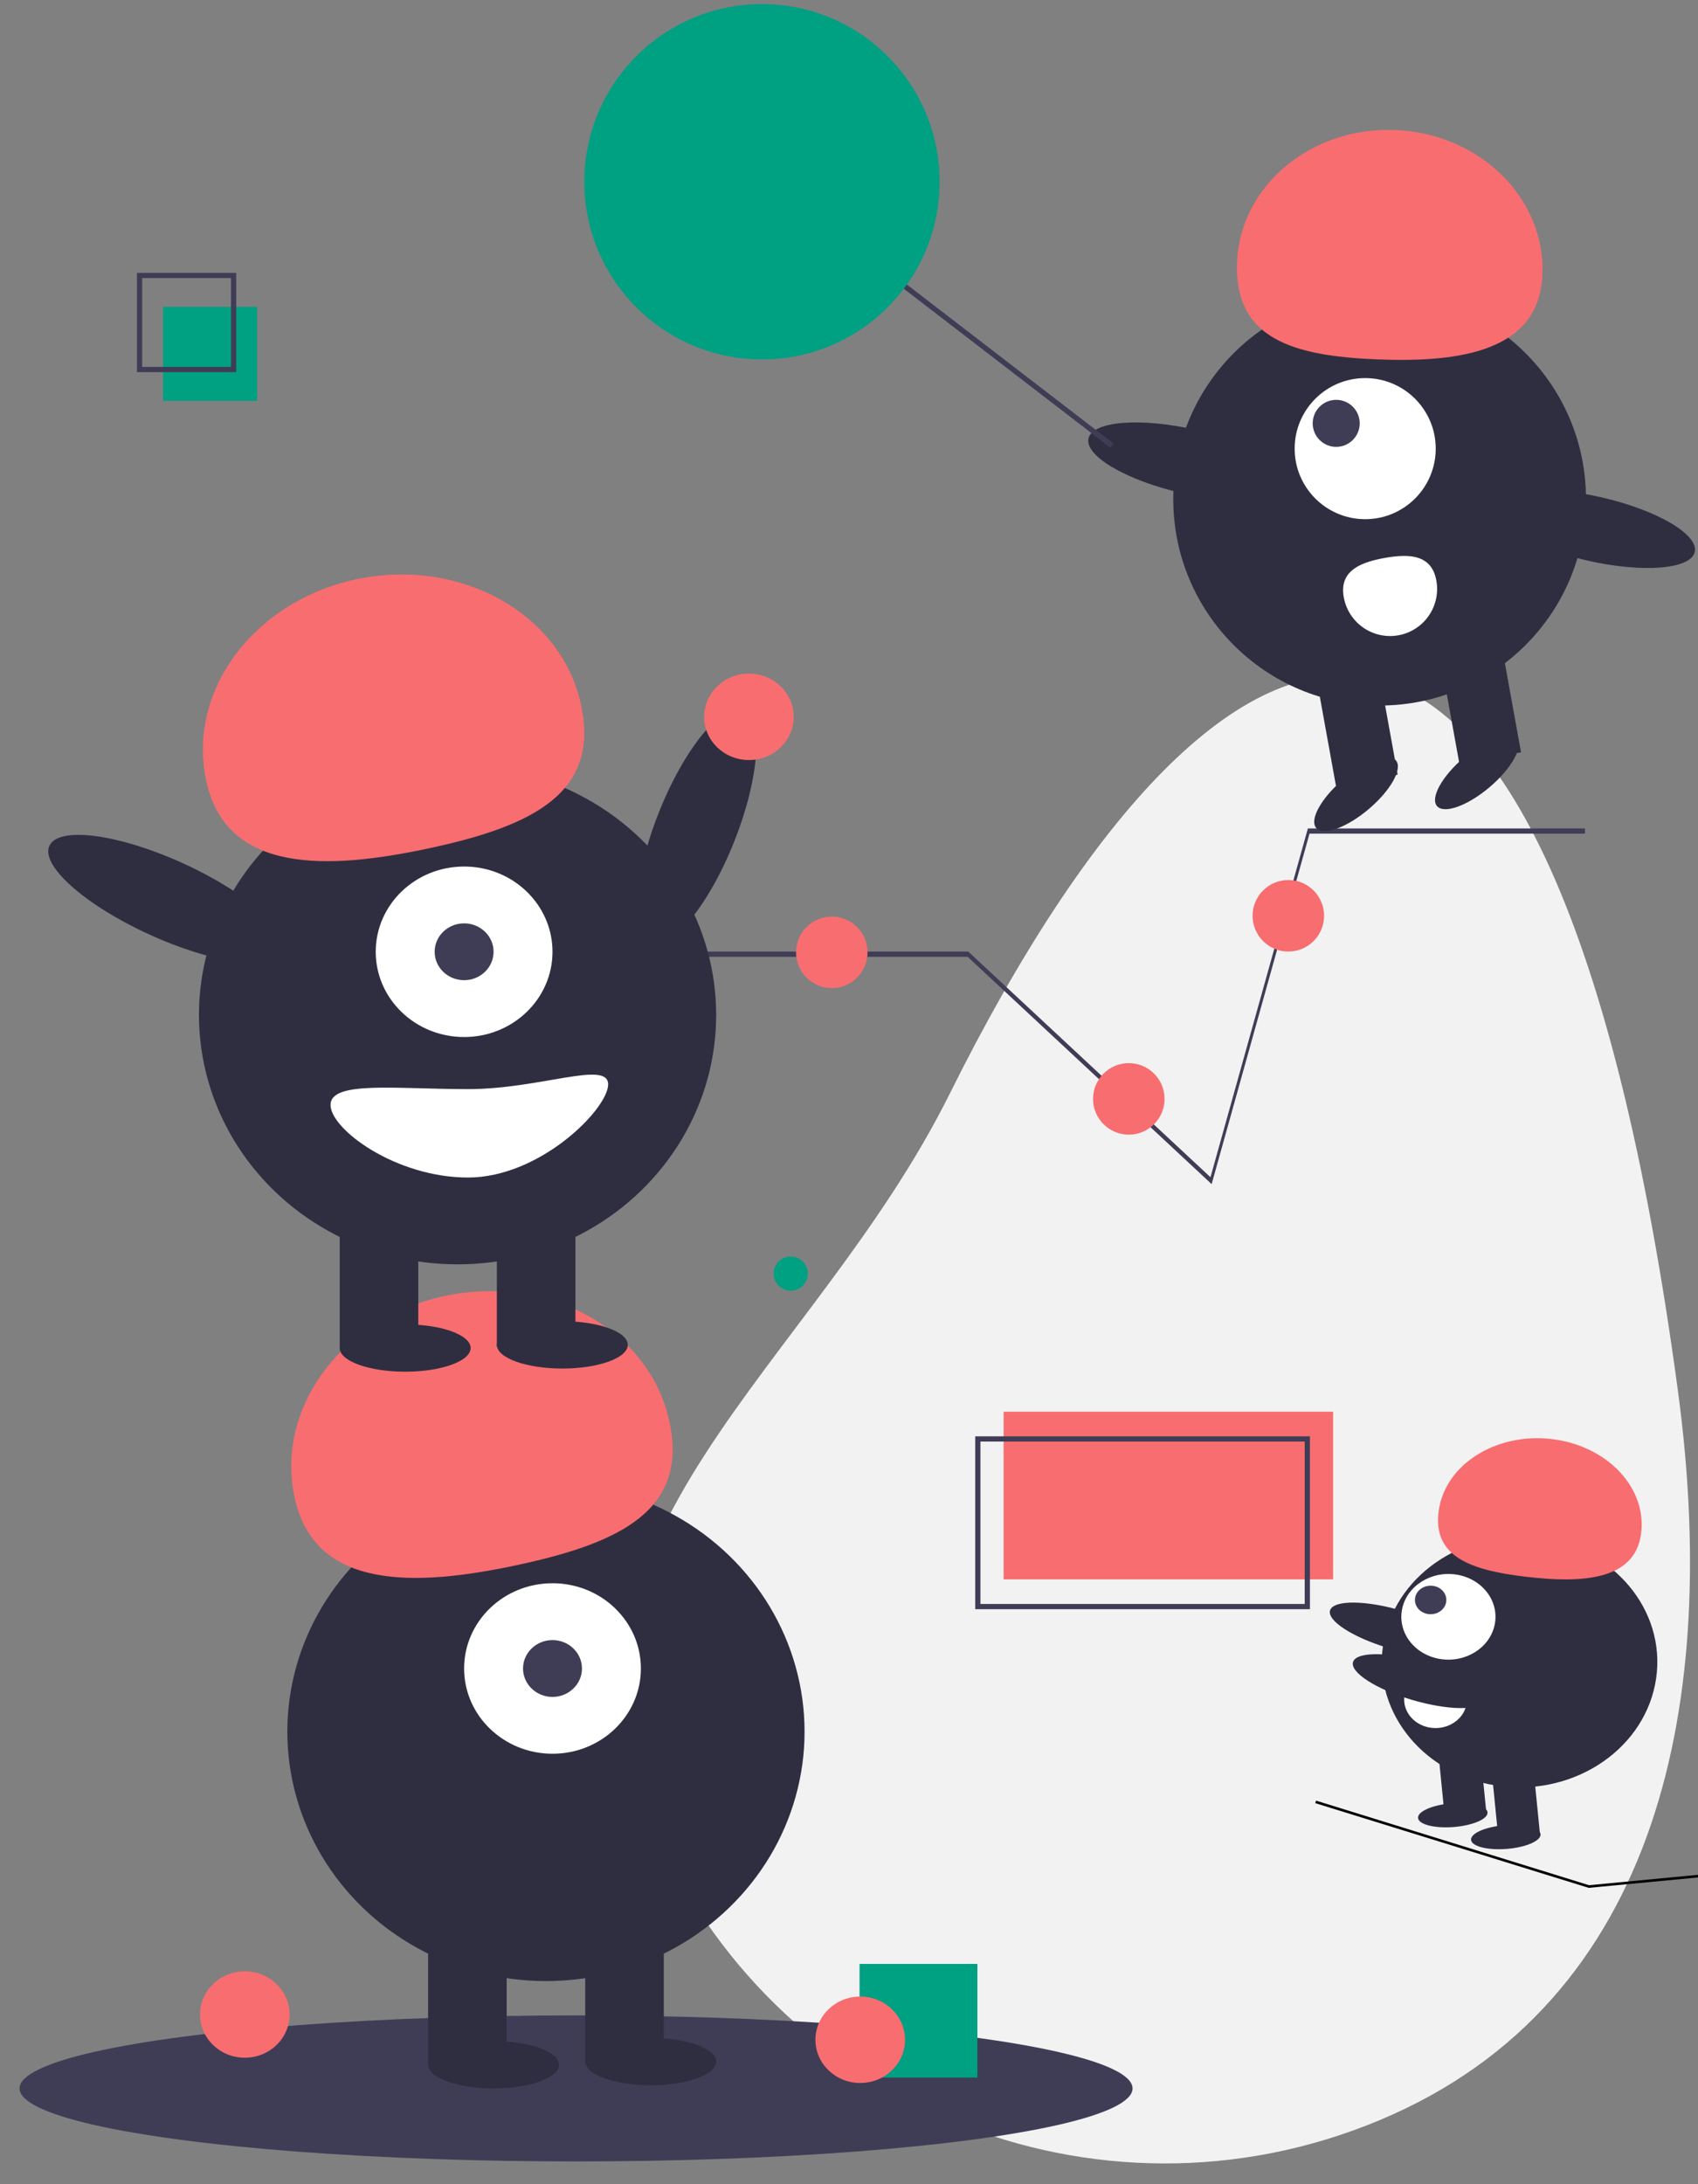 <?xml version="1.0" encoding="UTF-8" standalone="no"?>
<svg
   xmlns:dc="http://purl.org/dc/elements/1.1/"
   xmlns:cc="http://creativecommons.org/ns#"
   xmlns:rdf="http://www.w3.org/1999/02/22-rdf-syntax-ns#"
   xmlns:svg="http://www.w3.org/2000/svg"
   xmlns="http://www.w3.org/2000/svg"
   xmlns:sodipodi="http://sodipodi.sourceforge.net/DTD/sodipodi-0.dtd"
   xmlns:inkscape="http://www.inkscape.org/namespaces/inkscape"
   id="b32a285a-6b04-4396-8e15-f52ff515c3cb"
   data-name="Layer 1"
   width="650"
   height="836"
   viewBox="0 0 650 836"
   version="1.1"
   sodipodi:docname="undraw_good_team_m7uu(1).svg"
   inkscape:version="0.92.2 (5c3e80d, 2017-08-06)">
  <rect x="0" y="0" width="650" height="836" fill="#808080" stroke="none"/>
  <defs
     id="defs139" />
  <sodipodi:namedview
     pagecolor="#ffffff"
     bordercolor="#666666"
     borderopacity="1"
     objecttolerance="10"
     gridtolerance="10"
     guidetolerance="10"
     inkscape:pageopacity="0"
     inkscape:pageshadow="2"
     inkscape:window-width="3000"
     inkscape:window-height="1890"
     id="namedview137"
     showgrid="false"
     inkscape:zoom="1.1338473"
     inkscape:cx="79.649725"
     inkscape:cy="364.97514"
     inkscape:window-x="-12"
     inkscape:window-y="-12"
     inkscape:window-maximized="1"
     inkscape:current-layer="b32a285a-6b04-4396-8e15-f52ff515c3cb" />
  <title
     id="title2">good team</title>
  <g
     id="g1149">
    <path
       id="path8"
       d="m 642.361,532.688 c 15.666,116.589 -5.666,233.305 -114.169,278.753 C 419.69,856.891 294.888,805.776 249.439,697.273 203.99,588.771 311.224,523.849 363.608,418.52 469.984,204.627 593.712,170.624 642.361,532.688 Z"
       inkscape:connector-curvature="0"
       style="fill:#f2f2f2" />
    <polyline
       transform="matrix(0.523,0,0,1,113.256,4.189)"
       id="polyline32"
       stroke-miterlimit="10"
       points="49.464 361.025 491.957 361.025 560.56 394.447 669.866 447.699 741.334 313.887 943.574 313.887"
       style="fill:none;stroke:#3f3d56;stroke-width:2;stroke-miterlimit:10" />
    <circle
       id="circle36"
       r="13.685"
       cy="420.589"
       cx="432.108"
       style="fill:#f86d70" />
    <circle
       id="circle38"
       r="13.685"
       cy="364.497"
       cx="318.413"
       style="fill:#f86d70" />
    <circle
       id="circle40"
       r="13.685"
       cy="350.505"
       cx="493.176"
       style="fill:#f86d70" />
    <g
       transform="translate(1113.025,-664.993)"
       id="g997">
      <rect
         x="-1050.601"
         y="782.417"
         width="36"
         height="36"
         id="rect88"
         style="fill:#00a082;fill-opacity:1" />
      <rect
         style="fill:none;stroke:#3f3d56;stroke-width:2;stroke-miterlimit:10"
         x="-1059.601"
         y="770.417"
         width="36"
         height="36"
         stroke-miterlimit="10"
         id="rect90" />
    </g>
    <circle
       id="circle92"
       r="79"
       cy="191.036"
       cx="528.129"
       style="fill:#2f2e41" />
    <rect
       id="rect94"
       transform="rotate(169.739)"
       height="43"
       width="24"
       y="-387.051"
       x="-521.653"
       style="fill:#2f2e41;stroke-width:1" />
    <rect
       id="rect96"
       transform="rotate(169.739)"
       height="43"
       width="24"
       y="-387.058"
       x="-473.653"
       style="fill:#2f2e41" />
    <ellipse
       id="ellipse98"
       transform="rotate(-40.261)"
       ry="7.5"
       rx="20"
       cy="567.425"
       cx="199.694"
       style="fill:#2f2e41" />
    <ellipse
       id="ellipse100"
       transform="rotate(-40.261)"
       ry="7.5"
       rx="20"
       cy="590.925"
       cx="240.397"
       style="fill:#2f2e41" />
    <circle
       id="circle102"
       r="27"
       cy="171.712"
       cx="522.599"
       style="fill:#ffffff" />
    <circle
       id="circle104"
       r="9"
       cy="162.034"
       cx="511.502"
       style="fill:#3f3d56" />
    <path
       id="path106"
       d="m 590.449,105.092 c 1.188,-29.247 -24.019,-54.019 -56.301,-55.331 -32.282,-1.311 -59.415,21.335 -60.603,50.582 -1.188,29.247 21.252,35.892 53.534,37.203 32.282,1.311 62.181,-3.208 63.369,-32.455 z"
       inkscape:connector-curvature="0"
       style="fill:#f86d70" />
    <ellipse
       id="ellipse108"
       transform="rotate(-77.09)"
       ry="39.5"
       rx="12.4"
       cy="483.143"
       cx="-70.48"
       style="fill:#2f2e41" />
    <ellipse
       id="ellipse110"
       transform="rotate(-77.09)"
       ry="39.5"
       rx="12.4"
       cy="640.059"
       cx="-60.97"
       style="fill:#2f2e41" />
    <path
       id="path112"
       d="m 549.827,222.168 a 18,18 0 1 1 -35.424,6.413 c -1.771,-9.782 5.792,-13.244 15.575,-15.014 9.782,-1.771 18.079,-1.18 19.85,8.602 z"
       inkscape:connector-curvature="0"
       style="fill:#ffffff" />
    <line
       id="line114"
       stroke-miterlimit="10"
       y2="170.566"
       x2="425.681"
       y1="100.566"
       x1="334.681"
       style="fill:none;stroke:#3f3d56;stroke-width:2;stroke-miterlimit:10" />
    <circle
       style="fill:#00a082;fill-opacity:1"
       id="circle116"
       r="68"
       cy="69.565"
       cx="291.681" />
    <g
       transform="translate(-399.525,104.952)"
       id="g1019">
      <rect
         style="fill:#f86d70"
         x="783.712"
         y="435.367"
         width="126.129"
         height="64.161"
         id="rect84" />
      <rect
         style="fill:none;stroke:#3f3d56;stroke-width:2;stroke-miterlimit:10"
         x="773.841"
         y="445.786"
         width="126.129"
         height="64.161"
         stroke-miterlimit="10"
         id="rect86" />
    </g>
    <rect
       id="rect12"
       transform="matrix(-0.997,0.082,-0.099,-0.995,0,0)"
       height="26.124"
       width="16.001"
       y="-747.589"
       x="-516.996"
       style="fill:#2f2e41;stroke-width:0.636" />
    <ellipse
       id="ellipse14"
       transform="matrix(-0.099,-0.995,0.997,-0.082,0,0)"
       ry="13.334"
       rx="4.556"
       cy="503.87"
       cx="-748.165"
       style="fill:#2f2e41;stroke-width:0.636" />
    <ellipse
       id="ellipse16"
       transform="matrix(-0.959,-0.284,0.336,-0.942,0,0)"
       ry="7.602"
       rx="26.136"
       cy="-446.921"
       cx="-713.676"
       style="fill:#2f2e41;stroke-width:0.637" />
    <ellipse
       ry="52.562"
       rx="48.113"
       transform="matrix(0.196,-0.981,0.987,0.163,0,0)"
       id="circle18"
       cy="695.19"
       cx="-532.928"
       style="fill:#2f2e41;stroke-width:0.637" />
    <rect
       id="rect20"
       transform="matrix(-0.997,0.082,-0.099,-0.995,0,0)"
       height="26.124"
       width="16.001"
       y="-738.808"
       x="-497.383"
       style="fill:#2f2e41;stroke-width:0.636" />
    <ellipse
       id="ellipse22"
       transform="matrix(-0.099,-0.995,0.997,-0.082,0,0)"
       ry="13.334"
       rx="4.556"
       cy="484.508"
       cx="-738.151"
       style="fill:#2f2e41;stroke-width:0.636" />
    <ellipse
       ry="17.964"
       rx="16.444"
       transform="matrix(0.196,-0.981,0.987,0.163,0,0)"
       id="circle24"
       cy="665.079"
       cx="-520.295"
       style="fill:#ffffff;stroke-width:0.637" />
    <ellipse
       ry="5.988"
       rx="5.481"
       transform="matrix(0.196,-0.981,0.987,0.163,0,0)"
       id="circle26"
       cy="657.143"
       cx="-515.036"
       style="fill:#3f3d56;stroke-width:0.637" />
    <path
       id="path28"
       d="m 628.168,587.279 c 2.522,-17.619 -12.761,-33.956 -34.136,-36.489 -21.375,-2.533 -40.747,9.697 -43.269,27.316 -2.522,17.619 11.996,22.847 33.371,25.379 21.375,2.533 41.512,1.412 44.034,-16.207 z"
       inkscape:connector-curvature="0"
       style="fill:#f86d70;stroke-width:0.636" />
    <path
       id="path30"
       d="m 561.487,651.544 a 12.009,10.926 3.0678368e-6 0 1 -23.901,-2.155 c 0.654,-6.005 6.14,-6.766 12.74,-6.171 6.6,0.595 11.815,2.321 11.161,8.326 z"
       inkscape:connector-curvature="0"
       style="fill:#ffffff;stroke-width:0.636" />
    <ellipse
       id="ellipse118"
       transform="matrix(-0.959,-0.284,0.336,-0.942,0,0)"
       ry="7.602"
       rx="26.136"
       cy="-463.388"
       cx="-728.619"
       style="fill:#2f2e41;stroke-width:0.637" />
    <ellipse
       id="ellipse6"
       transform="matrix(0.368,-0.93,0.938,0.346,0,0)"
       ry="15.47"
       rx="47.962"
       cy="364.572"
       cx="-204.673"
       style="fill:#2f2e41;stroke-width:1.231" />
    <ellipse
       ry="16.538"
       rx="17.149"
       id="circle34"
       cy="274.359"
       cx="286.694"
       style="fill:#f86d70;stroke-width:1.231" />
    <ellipse
       id="ellipse46"
       ry="27.948"
       rx="213.031"
       cy="799.321"
       cx="220.514"
       style="fill:#3f3d56;stroke-width:1.231" />
    <ellipse
       ry="95.467"
       rx="98.997"
       id="circle48"
       cy="662.767"
       cx="208.991"
       style="fill:#2f2e41;stroke-width:1.231" />
    <rect
       id="rect50"
       height="51.963"
       width="30.075"
       y="737.69"
       x="163.879"
       style="fill:#2f2e41;stroke-width:1.231" />
    <rect
       id="rect52"
       height="51.963"
       width="30.075"
       y="737.69"
       x="224.029"
       style="fill:#2f2e41;stroke-width:1.231" />
    <ellipse
       id="ellipse54"
       ry="9.063"
       rx="25.062"
       cy="790.258"
       cx="188.941"
       style="fill:#2f2e41;stroke-width:1.231" />
    <ellipse
       id="ellipse56"
       ry="9.063"
       rx="25.062"
       cy="789.049"
       cx="249.091"
       style="fill:#2f2e41;stroke-width:1.231" />
    <ellipse
       ry="32.628"
       rx="33.834"
       id="circle58"
       cy="638.598"
       cx="211.498"
       style="fill:#ffffff;stroke-width:1.231" />
    <ellipse
       ry="10.876"
       rx="11.278"
       id="circle60"
       cy="638.598"
       cx="211.498"
       style="fill:#3f3d56;stroke-width:1.231" />
    <path
       id="path62"
       d="m 112.961,573.985 c -7.994,-34.522 17.559,-69.406 57.072,-77.914 39.514,-8.508 78.026,12.58 86.019,47.102 7.994,34.522 -18.194,47.255 -57.707,55.763 -39.514,8.508 -77.391,9.571 -85.384,-24.951 z"
       inkscape:connector-curvature="0"
       style="fill:#f86d70;stroke-width:1.231" />
    <ellipse
       ry="95.467"
       rx="98.997"
       id="circle64"
       cy="388.45"
       cx="175.157"
       style="fill:#2f2e41;stroke-width:1.231" />
    <rect
       id="rect66"
       height="51.963"
       width="30.075"
       y="463.373"
       x="130.045"
       style="fill:#2f2e41;stroke-width:1.231" />
    <rect
       id="rect68"
       height="51.963"
       width="30.075"
       y="463.373"
       x="190.195"
       style="fill:#2f2e41;stroke-width:1.231" />
    <ellipse
       id="ellipse70"
       ry="9.063"
       rx="25.062"
       cy="515.941"
       cx="155.107"
       style="fill:#2f2e41;stroke-width:1.231" />
    <ellipse
       id="ellipse72"
       ry="9.063"
       rx="25.062"
       cy="514.732"
       cx="215.257"
       style="fill:#2f2e41;stroke-width:1.231" />
    <ellipse
       ry="32.628"
       rx="33.834"
       id="circle74"
       cy="364.281"
       cx="177.663"
       style="fill:#ffffff;stroke-width:1.231" />
    <ellipse
       ry="10.876"
       rx="11.278"
       id="circle76"
       cy="364.281"
       cx="177.663"
       style="fill:#3f3d56;stroke-width:1.231" />
    <path
       id="path78"
       d="m 79.127,299.668 c -7.994,-34.522 17.559,-69.406 57.072,-77.914 39.514,-8.508 78.026,12.58 86.019,47.102 7.994,34.522 -18.194,47.255 -57.707,55.763 -39.514,8.508 -77.391,9.571 -85.384,-24.951 z"
       inkscape:connector-curvature="0"
       style="fill:#f86d70;stroke-width:1.231" />
    <ellipse
       id="ellipse80"
       transform="matrix(0.441,-0.897,0.909,0.416,0,0)"
       ry="49.179"
       rx="15.088"
       cy="209.087"
       cx="-286.608"
       style="fill:#2f2e41;stroke-width:1.231" />
    <path
       id="path82"
       d="m 126.53,422.891 c 0,9.344 24.948,27.794 52.631,27.794 27.683,0 53.639,-26.305 53.639,-35.649 0,-9.344 -25.956,1.813 -53.639,1.813 -27.683,0 -52.631,-3.301 -52.631,6.042 z"
       inkscape:connector-curvature="0"
       style="fill:#ffffff;stroke-width:1.231" />
    <ellipse
       ry="16.538"
       rx="17.149"
       id="circle120"
       cy="771.03"
       cx="93.713"
       style="fill:#f86d70;stroke-width:1.231" />
    <rect
       style="fill:#00a082;fill-opacity:1;stroke-width:1.231"
       id="rect122"
       height="43.504"
       width="45.112"
       y="751.664"
       x="329.039" />
    <ellipse
       ry="16.538"
       rx="17.149"
       id="circle124"
       cy="780.698"
       cx="329.3"
       style="fill:#f86d70;stroke-width:1.231" />
    <circle
       style="fill:#00a082;fill-opacity:1"
       id="circle128"
       r="6.535"
       cy="487.464"
       cx="302.693" />
    <path
       inkscape:connector-curvature="0"
       id="path1086"
       d="m 503.64,689.653 104.583,32.394 41.91,-3.991"
       style="fill:none;stroke:#000000;stroke-width:1px;stroke-linecap:butt;stroke-linejoin:miter;stroke-opacity:1" />
  </g>
</svg>
